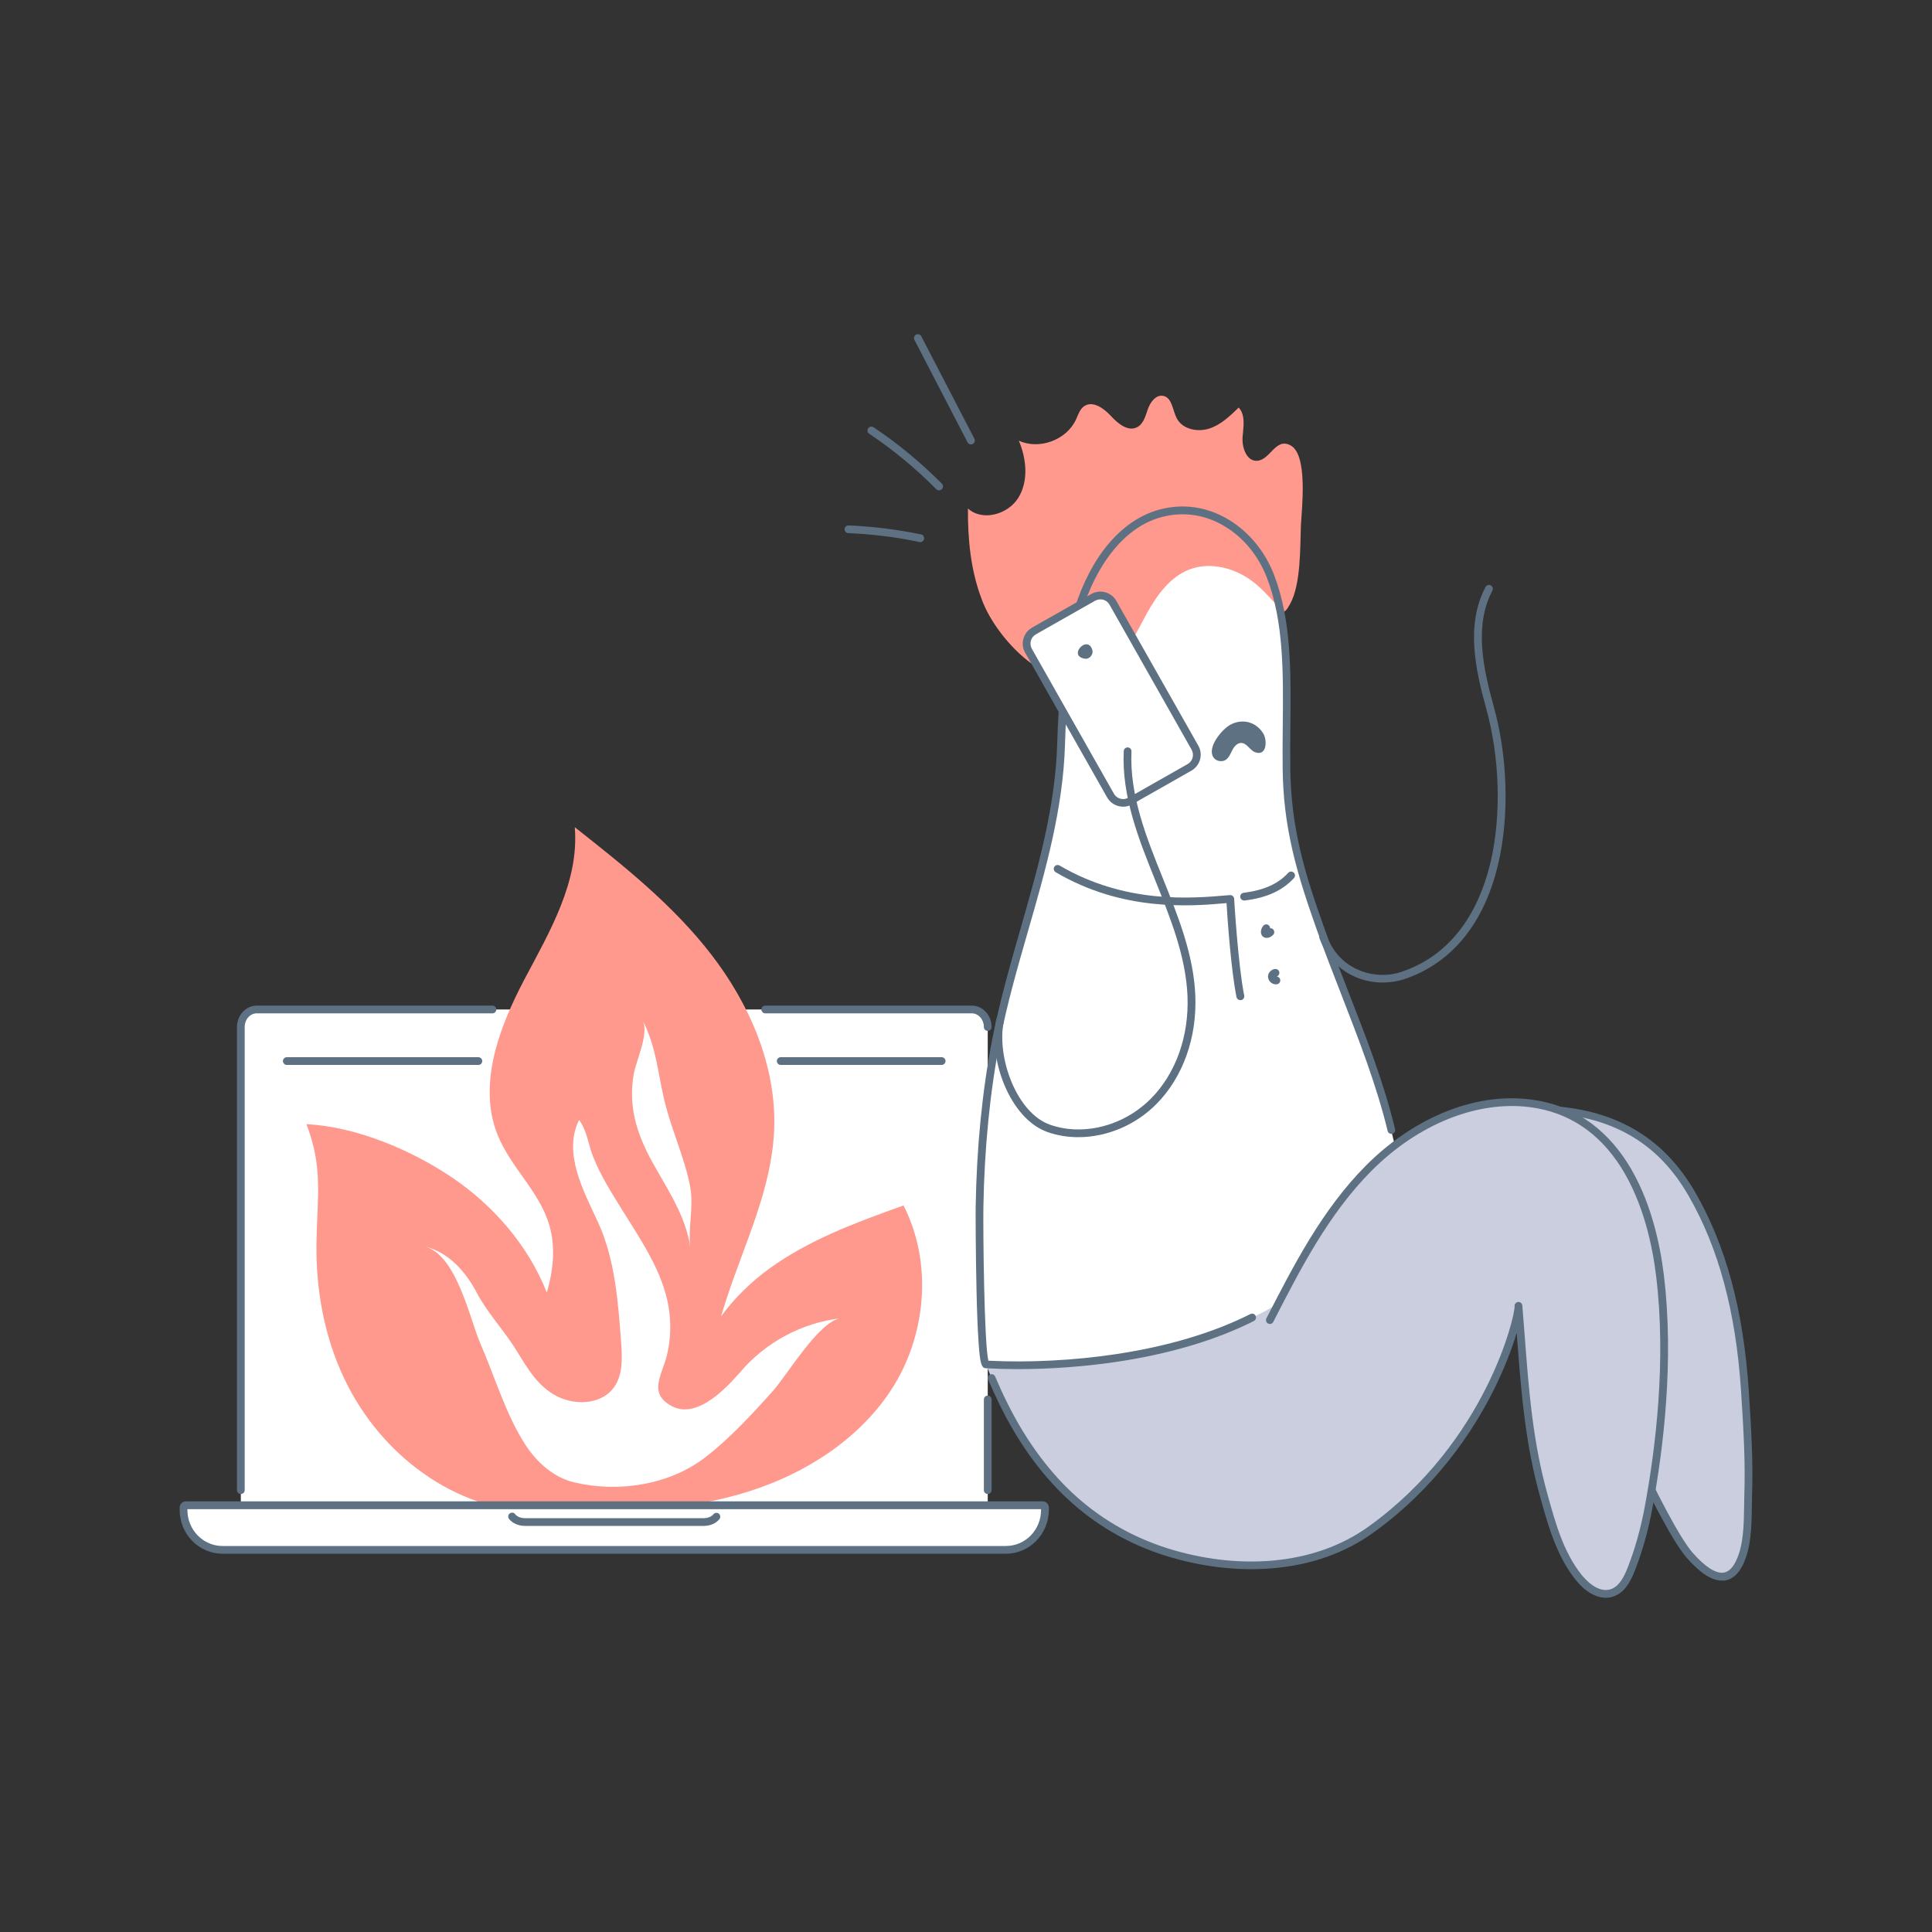 <?xml version="1.0" encoding="utf-8"?>
<!-- Generator: Adobe Illustrator 26.0.1, SVG Export Plug-In . SVG Version: 6.00 Build 0)  -->
<svg version="1.1" xmlns="http://www.w3.org/2000/svg" xmlns:xlink="http://www.w3.org/1999/xlink" x="0px" y="0px"
	 viewBox="0 0 2000 2000" style="enable-background:new 0 0 2000 2000;" xml:space="preserve">
<rect x="0" y="0" width="2000" height="2000" fill="#333333" stroke="none"/>
<style type="text/css">
	.st0{fill:#FFFFFF;}
	.st1{fill:#5D7183;}
	.st2{fill:#FF988D;}
	.st3{fill:#CACEDE;}
</style>
<g id="_x31_">
</g>
<g id="_x32__1_">
	<g>
		<g>
			<path id="XMLID_116_" class="st0" d="M1022.5,1557.8v-494.6c0-10-7.4-18.2-16.5-18.2H265.8c-9.1,0-16.5,8.1-16.5,18.2v494.6
				H1022.5z"/>
			<g>
				<g id="XMLID_5_">
					<path class="st1" d="M495.3,1102.4H296.9c-2.2,0-4-1.8-4-4s1.8-4,4-4h198.3c2.2,0,4,1.8,4,4S497.5,1102.4,495.3,1102.4z"/>
				</g>
				<g id="XMLID_4_">
					<path class="st1" d="M974.8,1102.4H808.2c-2.2,0-4-1.8-4-4s1.8-4,4-4h166.6c2.2,0,4,1.8,4,4S977,1102.4,974.8,1102.4z"/>
				</g>
				<g id="XMLID_6_">
					<path class="st1" d="M249.3,1546.6c-2.2,0-4-1.8-4-4v-479.4c0-12.2,9.2-22.2,20.5-22.2h244c2.2,0,4,1.8,4,4s-1.8,4-4,4h-244
						c-6.9,0-12.5,6.3-12.5,14.2v479.4C253.3,1544.9,251.5,1546.6,249.3,1546.6z"/>
				</g>
				<g id="XMLID_3_">
					<path class="st1" d="M1022.5,1067.2c-2.2,0-4-1.8-4-4c0-7.8-5.6-14.2-12.5-14.2H792.2c-2.2,0-4-1.8-4-4s1.8-4,4-4H1006
						c11.3,0,20.5,9.9,20.5,22.2C1026.5,1065.4,1024.7,1067.2,1022.5,1067.2z"/>
				</g>
				<g id="XMLID_1_">
					<path class="st1" d="M1022.5,1546.6c-2.2,0-4-1.8-4-4v-93.9c0-2.2,1.8-4,4-4s4,1.8,4,4v93.9
						C1026.5,1544.9,1024.7,1546.6,1022.5,1546.6z"/>
				</g>
			</g>
			<g>
				<path class="st2" d="M935.3,1247.9c-48.5,17.4-97.7,35.3-139.5,65.8c-18.6,13.6-35.7,30.2-49.4,49.1c1.9-6.4,3.9-12.8,6-19.1
					c18.8-57.4,46.5-113.2,49-174c2.7-66.2-25.6-130.6-65.4-182c-39.8-51.4-90.7-91.7-141-131.4c4.7,56.5-26,108.1-52.1,157.5
					c-26,49.3-48.7,108.8-27.8,161c13.6,33.9,43.8,59,53.8,94.3c6.4,22.5,3.7,46.3-2.8,69.1c-19.1-48.7-55.2-90.1-97.6-118.9
					c-42.5-28.8-99.5-52.9-151.3-55.6c17.4,45.1,11.2,74.9,10.4,122.3c-0.8,48.6,8,97.6,29,141.6c37.1,77.9,113.8,136.7,201.9,138
					c71.8,1,147.7,0.2,216.7-21.7c58.1-18.4,112.4-52.9,146.3-103.5C958.7,1384.6,966.2,1308.3,935.3,1247.9z"/>
				<path class="st0" d="M737,1448.2c-13.2,9.3-28.1,14.7-41.6,7.4c-24.7-13.3-10.3-31.6-5.1-52.3c4.2-16.8,4.6-34.7,1.6-51.7
					c-6.4-35.6-27.5-66.4-46.2-96.5c-11.6-18.7-23.7-37.3-31.8-57.9c-4.9-12.4-6.5-27.7-14.5-37.8c-17,34.7,5.2,74.4,19.6,105.7
					c17.9,38.8,21,83.9,24.1,126.4c1.1,15.3,1.5,31.9-7.4,44.5c-13.5,19-43.2,19.5-63.1,7.2c-20.4-12.6-29.6-32.8-42.3-51.9
					c-11.9-17.8-26.6-33.8-36.7-53c-11.4-21.7-29.4-42.5-54.7-48.1c33.7,7.5,47.6,76.1,58.4,100.7c14.9,34.1,26.5,74.1,46.9,105.2
					c11.8,18,29.1,33.4,50,38.4c45.6,10.9,98.9,2.9,136.3-26.2c25.4-19.7,48.5-44.8,69.8-68.6c14.3-15.9,47.8-72.6,70.3-75.1
					c-40.1,4.6-78.2,24.9-104.3,55.8C759,1428.7,748.7,1440,737,1448.2z"/>
				<path class="st0" d="M714.8,1263.6c-0.7,9.5-1.4,18.9-0.2,28.1c-4.3-32.7-24-60.9-39.9-89.8c-15.8-28.8-24.4-57.1-18.7-89.8
					c2.6-14.8,16.2-42.1,9.2-56.1c15.3,30.5,15.4,55.7,23.8,88.1c7.4,28.6,20.5,57,25.6,85.1
					C716.6,1240.7,715.6,1252.2,714.8,1263.6z"/>
			</g>
			<g>
				<path id="XMLID_112_" class="st0" d="M1041.4,1604.4H230.3c-22.2,0-40.3-18.5-40.3-41.3v-2.5c0-1.3,1.1-2.4,2.4-2.4h887
					c1.3,0,2.4,1.1,2.4,2.4v2.4C1081.7,1585.8,1063.6,1604.4,1041.4,1604.4z"/>
				<g id="XMLID_110_">
					<path class="st1" d="M1041.4,1608.4H230.3c-24.4,0-44.3-20.3-44.3-45.3v-2.5c0-3.5,2.9-6.4,6.4-6.4h887c3.5,0,6.4,2.9,6.4,6.4
						v2.4C1085.7,1588,1065.8,1608.4,1041.4,1608.4z M194,1562.2v0.9c0,20.6,16.3,37.3,36.3,37.3h811.1c20,0,36.3-16.7,36.3-37.3
						v-0.8H194z"/>
				</g>
				<g id="XMLID_108_">
					<path class="st1" d="M728.6,1579.6H543.3c-6.7,0-13-2.8-16.4-7.3c-1.3-1.8-1-4.3,0.8-5.6c1.8-1.3,4.3-1,5.6,0.8
						c1.9,2.5,5.8,4.1,10,4.1h185.3c4.1,0,8-1.6,9.9-4c1.4-1.7,3.9-2,5.6-0.7c1.7,1.4,2,3.9,0.7,5.6
						C741.3,1577,735.3,1579.6,728.6,1579.6z"/>
				</g>
			</g>
		</g>
		<g>
			<path class="st0" d="M1296.1,1363.9c-85.7,43.1-198.6,52.6-275.3,48.5c-6.5-0.3-7.1-147.7-6.9-162.7c0.9-57.7,6-115.5,16.9-172.2
				c19.9-103.2,64.5-201.1,67.5-307.4c1.1-39.9,4.5-80,12.7-119.1c10-47.7,39.6-106.3,90.6-119.7c49.7-13,95.6,19.3,113.3,65
				c22.4,57.9,15.8,128.5,16.6,198.7c0.7,61.5,14.4,107.6,34.7,165.1c24.8,69.9,56.4,137.6,73.9,209.7c3.8,15.8,9.7,36.7,4.7,52.8
				c-3.7,11.9-13.8,22-19.2,33.4c-11.2,23.5-18.4,55.7-37.2,74.7C1367.6,1351.8,1296.1,1363.9,1296.1,1363.9z"/>
			<g>
				<path class="st3" d="M1749.4,1610.3c19.5,22,39.1,32.3,51.2,7.5c9.9-20.3,8.3-47.4,9.1-69.4c1.2-36.4-1-72.7-3.4-109
					c-4.6-70.8-19.3-141.8-55-203.7c-30.9-53.5-76.2-80.5-137.9-86.4c-14.9-1.4-14.3,6.6-24.4,17.8c-12.1,13.5-1.3,19.1,5.9,35.7
					c22.4,51.3,30.5,107.6,42.2,162.3C1648,1415.9,1721.8,1579.2,1749.4,1610.3z"/>
				<path class="st1" d="M1782.4,1636.2c-10.4,0-22.2-7.6-36-23.2c-15.3-17.3-42.6-71.3-63-116.2c-25.4-55.7-45-107-50.1-130.8
					c-2.4-11.4-4.8-23-7-34.2c-8.5-42.8-17.3-87-35-127.3c-1.9-4.2-4-7.8-5.9-10.9c-5.3-8.7-10.2-17,0.6-29.1c2.6-2.9,4.5-5.6,6.1-8
					c4.5-6.6,8.5-12.3,21.6-11c64,6.1,110.1,35,141,88.4c31.9,55.2,50.1,122.4,55.6,205.4c2.7,40.5,4.6,74.3,3.4,109.4
					c-0.1,3.8-0.2,7.6-0.2,11.7c-0.3,19.6-0.6,41.7-9.2,59.3c-4.8,9.9-11.2,15.4-19,16.5C1784.3,1636.1,1783.3,1636.2,1782.4,1636.2
					z M1610,1153.1c-6,0-7.6,2.4-11.3,7.8c-1.7,2.5-3.8,5.6-6.8,8.8c-6.9,7.7-4.9,10.9,0.3,19.6c2,3.3,4.3,7.1,6.4,11.9
					c18,41.1,26.9,85.8,35.5,129c2.2,11.2,4.5,22.8,7,34.1c11.2,52.3,85.1,213.7,111.3,243.3l0,0c12.8,14.5,23.8,21.5,31.8,20.4
					c5-0.7,9.3-4.7,12.9-12.1c7.8-16,8.1-37.2,8.4-55.9c0.1-4.1,0.1-8,0.2-11.9c1.2-34.8-0.8-68.3-3.4-108.6
					c-5.4-81.7-23.2-147.8-54.5-202c-15.1-26.1-33.5-45.7-56.1-59.7c-22.2-13.7-47.9-21.8-78.7-24.8
					C1611.9,1153.2,1610.9,1153.1,1610,1153.1z"/>
			</g>
			<path class="st3" d="M1324,1348c25.7-49.6,53.2-98.8,92.4-138.3c44.1-44.5,106.3-75.6,168.4-67.3c88.5,11.8,123.8,98.7,133.4,178
				c9.5,78,2.4,163.4-11.9,240.5c-4,21.6-9.7,42.9-17.8,63.3c-4,10.3-9.7,21.5-20.2,24.9c-13.1,4.2-26.4-6-34.8-16.9
				c-19.3-24.8-27.3-54.8-35.6-84.4c-18.2-64.7-20.7-129.5-26.1-196c1,11.8-30.6,143.5-152.2,231.3
				c-60.9,43.9-142.8,45.5-212.2,23.5c-79.2-25-132.9-80.4-169-154c-6.4-13.1-12.3-26.5-17.6-40.1
				C1199.7,1420.9,1320.8,1354.2,1324,1348z"/>
			<path class="st2" d="M1301.2,477c13.8-0.6,19.1-24.3,34.7-16c18.4,9.8,11.6,65.8,10.8,83c-0.9,22.9,0.1,61-11.3,81.4
				c-7.2,12.9-7.4,8-17.2-2.8c-8.8-9.6-17.3-18.7-28.6-25.5c-17.3-10.5-39.1-14.8-58-7.7c-20.5,7.7-34.1,27-44.7,46.1
				c-10.6,19.2-19.8,39.8-36.1,54.4c-49.2,43.9-114.4-20.6-133-65.6c-0.6-1.5-1.3-3.1-1.8-4.7c-11.2-29.5-14.2-61.6-14-93.2
				c15.1,13.7,41.7,6.1,52.3-11.3c10.6-17.4,8.3-40.1,0.4-58.9c21.2,9.7,49.3-0.7,59.1-21.8c2.3-5,4-10.8,8.5-13.9
				c8.8-6,20.2,2,27.4,9.8c7.2,7.8,17.5,16.7,27.1,12.1c6.9-3.3,9-11.8,11.5-19s8.5-15.1,15.9-13.6c9.3,1.9,9.6,14.9,14,23.3
				c5.9,11.2,21.3,14.5,33.4,10.6c12.1-3.8,21.6-13,30.7-21.8c7.3,7.8,4.8,20.2,4,30.8C1285.6,463.5,1290.5,477.5,1301.2,477z"/>
			<g>
				<path class="st1" d="M1662.4,1654c-10.7,0-22.2-6.8-31.9-19.3c-19.1-24.5-27.4-54-35.4-82.5l-0.9-3.3
					c-15.6-55.6-19.7-110-24-167.6c0-0.5-0.1-1.1-0.1-1.6c-4.8,16-12.8,37.4-24.7,61c-20.6,40.7-58.7,99-123.3,145.6
					c-29.5,21.3-64.8,33.8-104.9,37.2c-35.7,3-74.1-1.5-110.9-13.1c-38.7-12.2-73.1-32.3-102.2-59.7c-27-25.4-50.3-57.8-69.2-96.4
					c-4.1-8.3-8.1-17.2-12-26.2c-0.9-2,0.1-4.4,2.1-5.2c2-0.9,4.4,0.1,5.2,2.1c3.8,8.9,7.7,17.6,11.8,25.8
					c18.5,37.7,41.3,69.4,67.5,94.1c28.2,26.5,61.6,46,99.1,57.9c35.8,11.3,73.1,15.7,107.8,12.8c38.7-3.3,72.6-15.3,100.9-35.7
					c121.3-87.6,151.3-218.2,150.6-227.8c0,0,0,0,0,0l0,0c-0.2-2.2,1.5-4.1,3.7-4.3c2.2-0.2,4.1,1.5,4.3,3.7
					c0.8,9.8,1.5,19.7,2.3,29.2c4.3,57.2,8.4,111.2,23.7,166l0.9,3.3c7.8,27.8,15.8,56.5,34,79.7c3.7,4.7,16.8,19.8,30.5,15.5
					c8.9-2.9,14-13,17.7-22.5c7.5-19.1,13.4-40.2,17.6-62.6c11.3-60.8,22.5-151.7,11.8-239.3c-3.8-31.2-13.2-76-36.5-112.7
					c-22.8-35.8-54.3-56.7-93.5-61.9c-54.9-7.3-116.6,17.4-165,66.2c-44.1,44.5-73.2,101.1-101.3,156c-1,2-3.4,2.7-5.4,1.7
					c-2-1-2.7-3.4-1.7-5.4c28.4-55.4,57.8-112.6,102.8-157.9c23.3-23.5,50.5-42.3,78.7-54.3c31.5-13.4,62.8-18.2,93-14.2
					c41.6,5.5,75,27.6,99.2,65.5c24.1,37.9,33.8,84,37.7,116c10.8,88.5-0.5,180.3-11.9,241.7c-4.2,22.9-10.3,44.5-18,64.1
					c-4.4,11.3-10.6,23.3-22.7,27.2C1667.3,1653.6,1664.9,1654,1662.4,1654z"/>
			</g>
			<g>
				<path class="st1" d="M1053.7,1417.3c-11.3,0-22.3-0.3-33.1-0.9c-4.4-0.2-6.1-4-7.6-27.2c-0.9-12.7-1.6-30.4-2.1-52.6
					c-0.9-39.4-1-80.1-0.9-87c1-61.4,6.7-119.5,17-172.9c7.5-38.7,18.5-77.2,29.2-114.5c17.8-62,36.3-126.2,38.2-192.3
					c1.3-45.6,5.5-84.8,12.8-119.8c5.7-27,16.5-53.3,30.5-74.1c17.2-25.5,39-42.3,63-48.6c24.7-6.5,49.5-2.7,71.8,10.9
					c20.6,12.6,37.1,32.7,46.3,56.5c18.1,46.9,17.6,100.7,17,157.7c-0.1,13.9-0.3,28.3-0.1,42.5c0.7,63.4,15.4,109.8,34.5,163.8
					c8.1,22.9,17.1,46,25.8,68.3c17.9,45.8,36.4,93.1,48.2,141.8c0.5,2.1-0.8,4.3-2.9,4.8c-2.2,0.5-4.3-0.8-4.8-2.9
					c-11.7-48.1-30.1-95.2-47.8-140.8c-8.7-22.4-17.8-45.5-25.9-68.5c-9.1-25.8-18.5-53.5-24.9-81.5c-6.6-28.6-9.8-55.6-10.1-84.9
					c-0.2-14.2,0-28.7,0.1-42.6c0.6-56.2,1.1-109.2-16.5-154.7c-8.6-22.2-23.8-40.9-43-52.6c-20.4-12.5-43-15.9-65.6-10
					c-49.4,12.9-78.1,70.9-87.7,116.7c-7.2,34.5-11.4,73.3-12.6,118.4c-1.9,67.1-20.5,131.8-38.5,194.3
					c-10.7,37.1-21.7,75.4-29.1,113.8c-10.2,52.9-15.9,110.7-16.9,171.5c-0.4,24,0.8,142.4,5.2,158.7c42.1,2.1,88.7-0.3,131.4-6.7
					c54-8.1,101-22.1,139.8-41.6c2-1,4.4-0.2,5.4,1.8c1,2,0.2,4.4-1.8,5.4c-39.6,19.9-87.4,34.1-142.2,42.3
					C1122.7,1414.7,1087.5,1417.3,1053.7,1417.3z"/>
			</g>
			<g>
				<g>
					<path class="st1" d="M1287.9,932.2c-2,0-3.7-1.5-4-3.5c-0.3-2.2,1.3-4.2,3.5-4.5c20.9-2.6,35.6-9.1,46.2-20.7
						c1.5-1.6,4-1.7,5.7-0.2c1.6,1.5,1.7,4,0.2,5.7c-12,13-28.2,20.4-51.1,23.2C1288.3,932.2,1288.1,932.2,1287.9,932.2z"/>
				</g>
				<g>
					<path class="st1" d="M1283.9,1035.3c-1.9,0-3.5-1.3-3.9-3.2c-5.7-28.3-9.4-81.9-10.3-97.2c-38.1,3.4-107.4,8.8-176.9-32
						c-1.9-1.1-2.5-3.6-1.4-5.5c1.1-1.9,3.6-2.5,5.5-1.4c68.4,40.1,137,34,173.8,30.8l2.5-0.2c1.1-0.1,2.1,0.3,3,1
						c0.8,0.7,1.3,1.7,1.4,2.8c0,0.7,4,68.3,10.4,100.2c0.4,2.2-1,4.3-3.1,4.7C1284.4,1035.3,1284.1,1035.3,1283.9,1035.3z"/>
				</g>
				<g>
					<path class="st1" d="M1311.3,970.9c-1.6,0-3-0.5-4.1-1.5c-2.7-2.5-2.5-7.3,0.5-11c1.4-1.7,3.9-2,5.6-0.6c1,0.8,1.5,1.9,1.5,3.1
						c1.1-0.1,2.1,0.3,3,1c1.6,1.5,1.8,4,0.3,5.7c-1.8,2-4.2,3.2-6.5,3.3C1311.5,970.9,1311.4,970.9,1311.3,970.9z"/>
				</g>
				<g>
					<path class="st1" d="M1320.9,1019c-1.8,0-3.6-0.6-5.1-1.8c-1.7-1.3-2.8-3.3-3.1-5.3c-0.3-2.1,0.4-4.2,1.8-5.9
						c1.4-1.7,3.5-2.8,5.6-2.9c2.2-0.2,4.1,1.5,4.3,3.7c0.1,1.9-1.1,3.6-2.9,4.1c1.9,0,3.6,1.5,3.8,3.5c0.3,2.2-1.3,4.2-3.4,4.5
						C1321.6,1018.9,1321.2,1019,1320.9,1019z"/>
				</g>
			</g>
			<path class="st1" d="M1260.3,787.3c-1.4-0.6-2.8-1.5-3.7-2.7c-8.1-10.2,8.5-29.8,17.1-34.4c12.6-6.7,26.6-3,34.1,9.2
				c4,6.5,4,23.8-8.5,19.3c-5.5-2-8.4-9.5-14.3-9.6c-4.2-0.1-7.4,3.7-9.3,7.4c-1.9,3.7-3.5,8-7,10.2
				C1266.2,788.2,1263,788.3,1260.3,787.3z"/>
			<g>
				<g>
					<path class="st0" d="M1231.3,794.4l-61.3,34.8c-7.2,4.1-16.4,1.6-20.4-5.7l-84.9-149.9c-4.1-7.2-1.5-16.3,5.7-20.4l61.3-34.8
						c7.2-4.1,16.4-1.6,20.4,5.7L1237,774C1241.1,781.2,1238.5,790.3,1231.3,794.4z"/>
					<path class="st1" d="M1162.7,835.1c-1.7,0-3.4-0.2-5.1-0.7c-4.9-1.4-9-4.5-11.5-8.9l-84.9-149.9c-5.2-9.1-1.9-20.7,7.2-25.9
						l61.3-34.8c4.4-2.5,9.5-3.1,14.4-1.8c4.9,1.4,9,4.5,11.5,8.9l84.9,149.9c5.2,9.1,1.9,20.7-7.2,25.9l0,0l-61.3,34.8
						C1169.1,834.3,1165.9,835.1,1162.7,835.1z M1139,620.5c-1.9,0-3.7,0.5-5.4,1.4l-61.3,34.8c-5.3,3-7.1,9.7-4.1,15l84.9,149.9
						c1.4,2.6,3.8,4.4,6.6,5.2c2.8,0.8,5.8,0.4,8.4-1l61.3-34.8c5.3-3,7.1-9.7,4.1-15L1148.6,626c-1.4-2.6-3.8-4.4-6.6-5.2
						C1141,620.6,1140,620.5,1139,620.5z M1231.3,794.4L1231.3,794.4L1231.3,794.4z"/>
				</g>
				<path class="st1" d="M1119.3,669.2c3.7-3.2,9.3-3.8,11.5,3.8c1.3,4.5-3,9.6-7.6,8.9C1113.1,680.4,1114.9,673,1119.3,669.2z"/>
			</g>
			<g>
				<path class="st1" d="M1116.4,1177.2c-11,0-21.8-1.7-32-5.3c-39-13.7-61.7-75.7-53-116.7c0.5-2.2,2.6-3.5,4.7-3.1
					c2.2,0.5,3.5,2.6,3.1,4.7c-7.9,37.2,13,95.3,47.8,107.5c9.4,3.3,19.3,4.9,29.4,4.9c27,0,54.8-11.4,75.2-32.1
					c25.6-25.9,39.3-64.4,37.7-105.7c-1.6-40.9-17.5-80.5-32.9-118.9c-17.4-43.2-35.4-87.9-33.1-135c0.1-2.2,2-3.9,4.2-3.8
					c2.2,0.1,3.9,2,3.8,4.2c-2.1,45.4,15.5,89.2,32.6,131.6c15.7,39,31.9,79.2,33.5,121.5c1.7,43.4-12.9,84.1-40,111.6
					C1175.5,1164.9,1145.5,1177.2,1116.4,1177.2z"/>
			</g>
			<g>
				<path class="st1" d="M1431.3,1017.1c-9.4,0-18.9-1.8-27.6-5.5c-12.3-5.2-28.9-16.4-37.8-40.3c-0.8-2.1,0.3-4.4,2.4-5.1
					c2.1-0.8,4.4,0.3,5.1,2.4c7.8,21.2,22.5,31.1,33.4,35.7c13.9,5.8,30,6.5,44.1,1.7c59.3-19.9,83-73.6,92.5-115.1
					c10.9-47.9,9.1-106.8-4.9-157.5c-11.2-40.4-21.3-86.7-0.7-125.7c1-2,3.5-2.7,5.4-1.7c2,1,2.7,3.5,1.7,5.4
					c-19.2,36.4-9.4,81,1.4,119.9c14.4,51.9,16.2,112.3,5,161.4c-14.2,62.5-48,104.3-97.8,121
					C1446.4,1016,1438.9,1017.1,1431.3,1017.1z"/>
			</g>
		</g>
		<g>
			<g>
				<path class="st1" d="M952.7,561.2c-0.1,0-0.2,0-0.3,0l-1.2-0.1c-0.6,0-1.1-0.2-1.6-0.5c-23.5-4.8-47.5-7.7-71.5-8.7
					c-2.2-0.1-3.9-2-3.8-4.2c0.1-2.2,2-3.9,4.2-3.8c25.1,1.1,50.4,4.2,75,9.3c2.1,0.4,3.4,2.4,3.1,4.5
					C956.3,559.7,954.6,561.2,952.7,561.2z"/>
			</g>
			<g>
				<path class="st1" d="M972,507.6c-1,0-2.1-0.4-2.8-1.2c-21.1-21.4-44.5-40.7-69.4-57.4c-1.8-1.2-2.3-3.7-1.1-5.6
					c1.2-1.8,3.7-2.3,5.6-1.1c25.4,17,49.2,36.7,70.7,58.4c1.6,1.6,1.5,4.1,0,5.7C974,507.2,973,507.6,972,507.6z"/>
			</g>
			<g>
				<path class="st1" d="M1005.2,460.1c-1.4,0-2.8-0.8-3.6-2.2l-55-106.1c-1-2-0.2-4.4,1.7-5.4c2-1,4.4-0.3,5.4,1.7l55,106.1
					c1,2,0.2,4.4-1.7,5.4C1006.5,459.9,1005.9,460.1,1005.2,460.1z"/>
			</g>
		</g>
	</g>
</g>
</svg>
